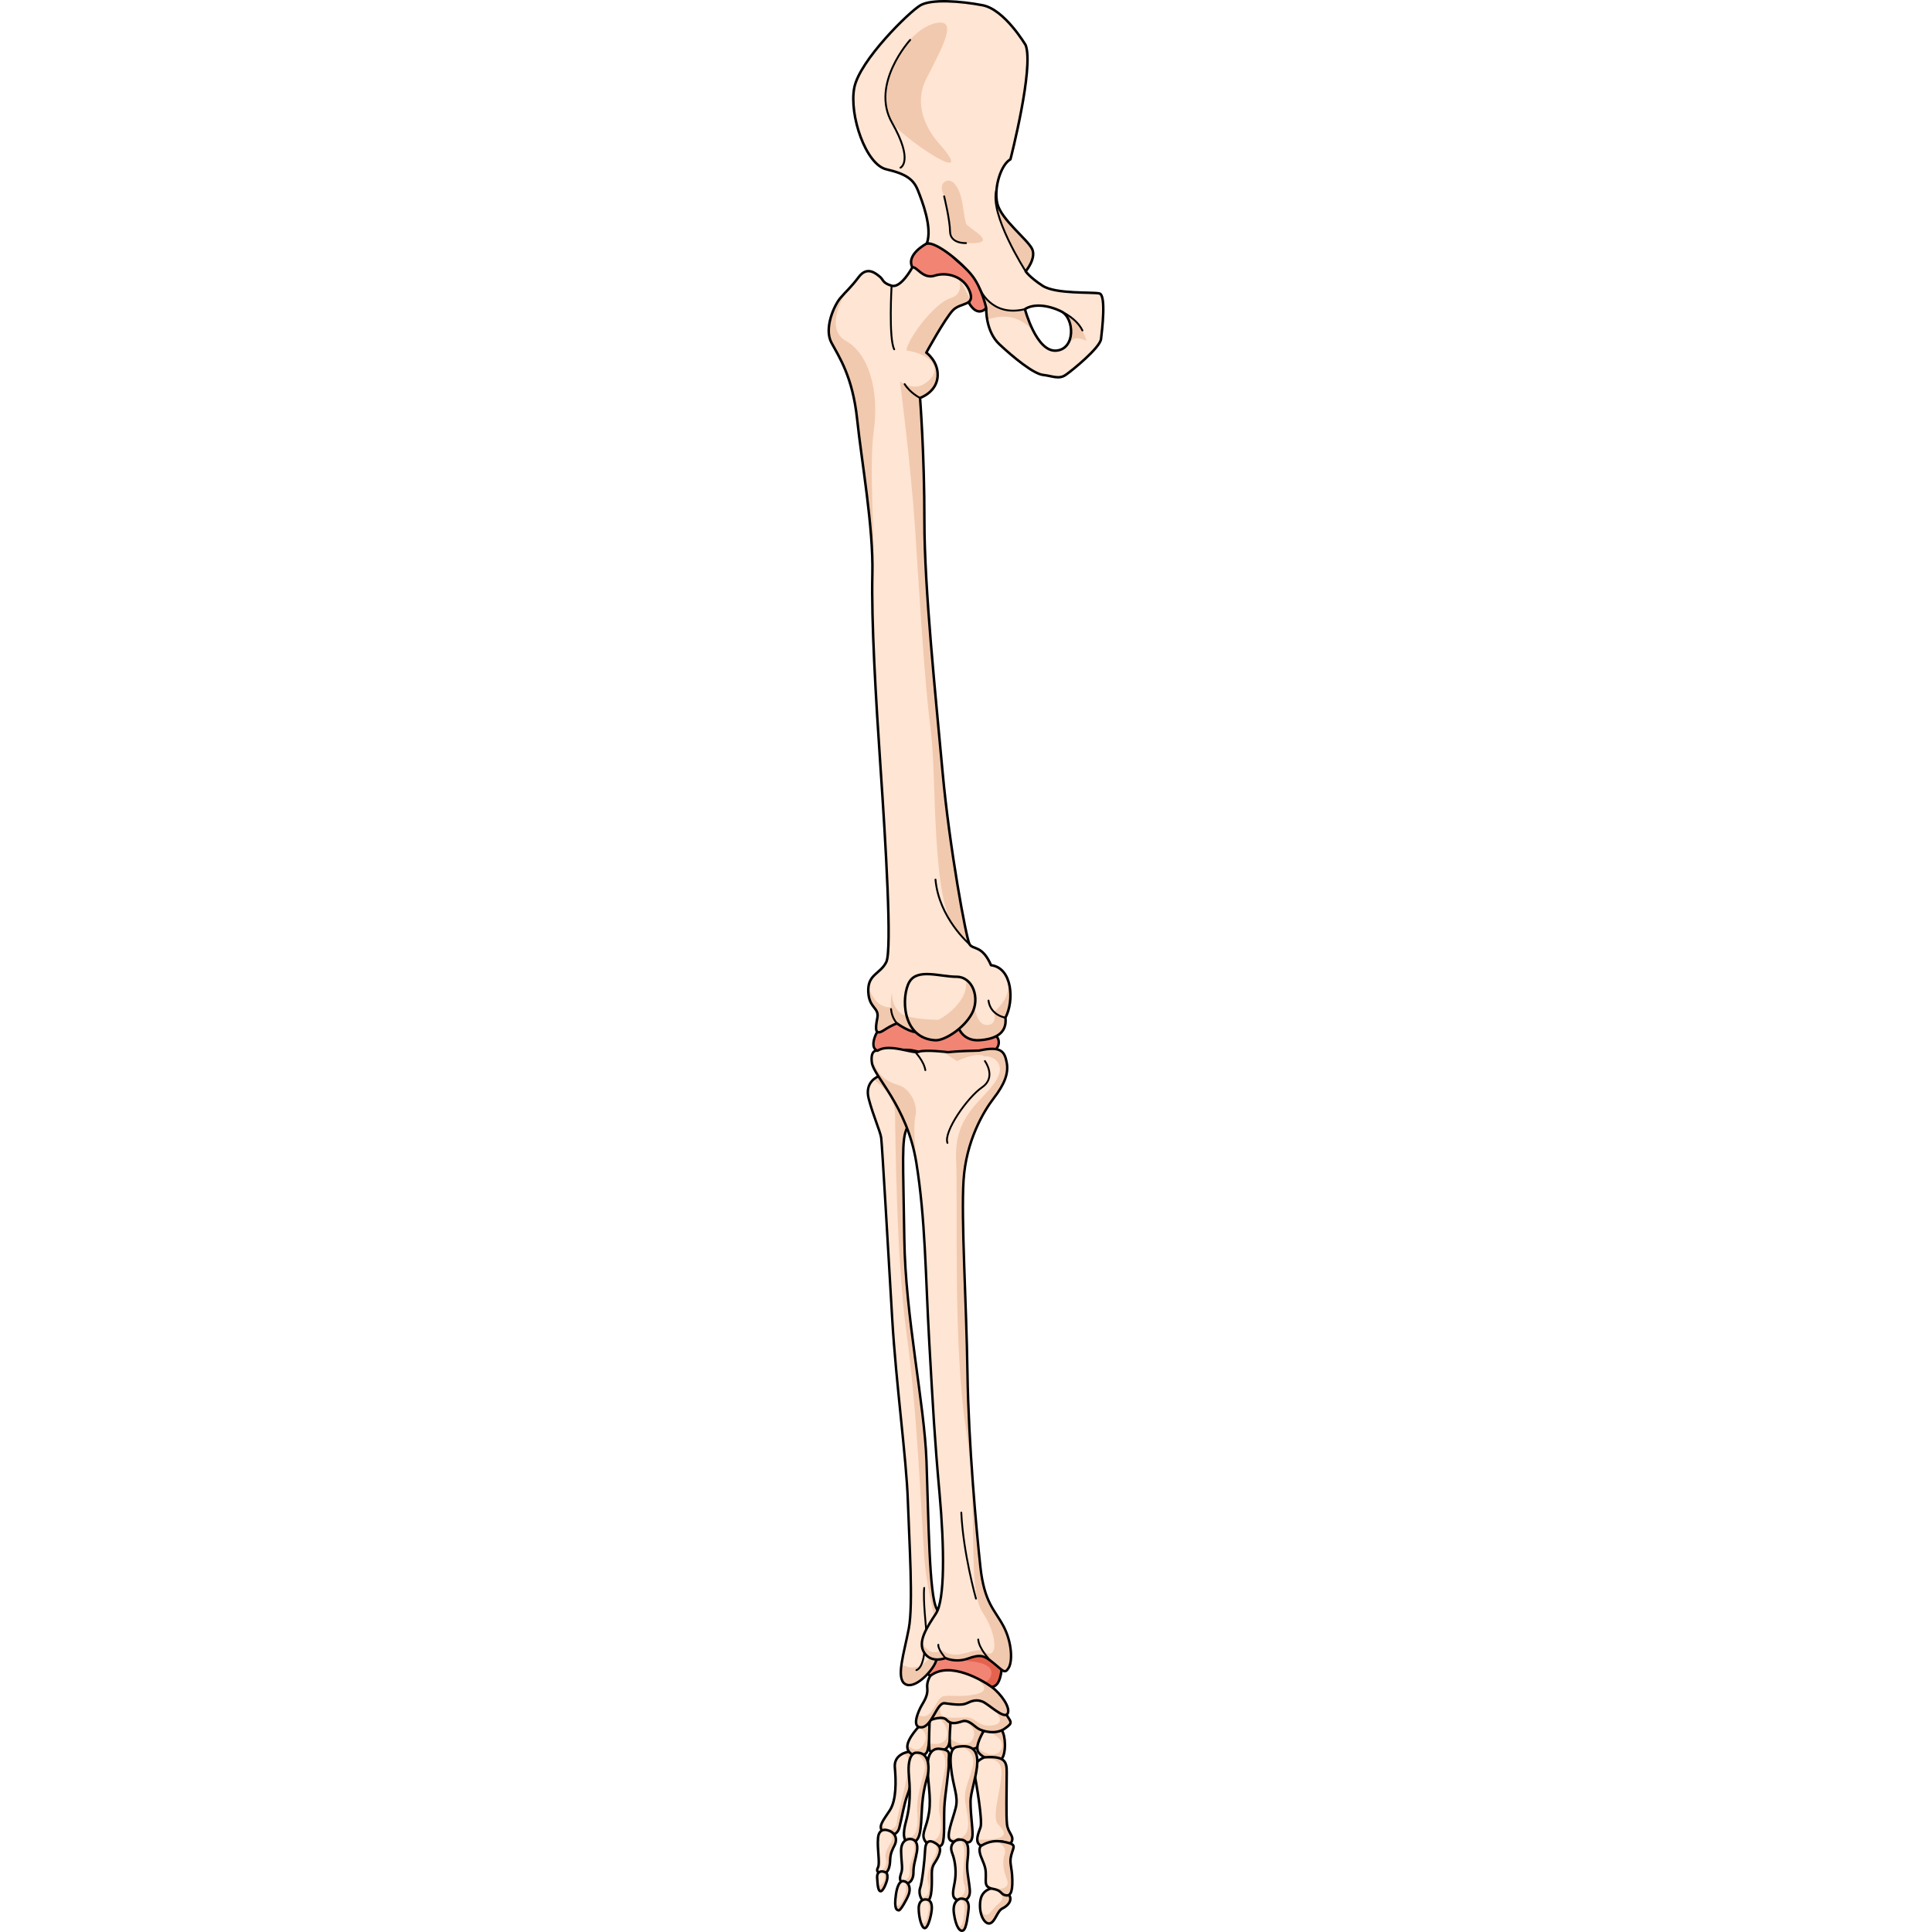 <?xml version="1.0" encoding="utf-8"?>
<!-- Created by: Science Figures, www.sciencefigures.org, Generator: Science Figures Editor -->
<!DOCTYPE svg PUBLIC "-//W3C//DTD SVG 1.1//EN" "http://www.w3.org/Graphics/SVG/1.1/DTD/svg11.dtd">
<svg version="1.1" id="Layer_1" xmlns="http://www.w3.org/2000/svg" xmlns:xlink="http://www.w3.org/1999/xlink" 
	 width="800px" height="800px" viewBox="0 0 114.848 800.83" enable-background="new 0 0 114.848 800.83"
	 xml:space="preserve">
<g>
	<g>
		<path fill="#FFE5D3" d="M33.361,726.189c0,0-5.92,0.893-5.434,6.405c0.487,5.516,0.729,13.544-2.108,17.842
			s-4.622,6.406-3.243,8.352c1.379,1.947,6.083,3.164,7.218-1.216c1.135-4.379,1.903-9.731,3.304-13.38
			c1.399-3.649,3.391-11.994,3.184-14.76C36.073,726.667,36.118,725.702,33.361,726.189z"/>
		<path fill="#F1C9AE" d="M33.361,726.189c0,0-1.23,0.191-2.524,0.917c0.218-0.053,4.354-0.937,2.261,8.896
			c-2.147,10.097-4.479,17.983-4.358,19.478c0.119,1.493-2.741,5.039-6.479,0.906c-0.274,0.899-0.209,1.663,0.315,2.401
			c1.379,1.947,6.083,3.164,7.218-1.216c1.135-4.379,1.903-9.731,3.304-13.38c1.399-3.649,3.391-11.994,3.184-14.76
			C36.073,726.667,36.118,725.702,33.361,726.189z"/>
		
			<path fill="none" stroke="#000000" stroke-width="1.037" stroke-linecap="round" stroke-linejoin="round" stroke-miterlimit="10" d="
			M33.361,726.189c0,0-5.92,0.893-5.434,6.405c0.487,5.516,0.729,13.544-2.108,17.842s-4.622,6.406-3.243,8.352
			c1.379,1.947,6.083,3.164,7.218-1.216c1.135-4.379,1.903-9.731,3.304-13.38c1.399-3.649,3.391-11.994,3.184-14.76
			C36.073,726.667,36.118,725.702,33.361,726.189z"/>
		<path fill="#FFE5D3" d="M70.093,782.469c0,0-5.915-0.257-6.726,5.386c-0.811,5.644,1.864,10.104,4.055,9.374
			c2.189-0.729,2.918-5.107,5.107-6.163c2.19-1.055,4.331-3.316,2.733-5.631C73.666,783.119,72.784,783,70.093,782.469z"/>
		<path fill="#F1C9AE" d="M71.086,782.67l-0.993,0.889c0,0,4.288,2.747,1.3,5.138c-2.987,2.39-3.582,4.246-5.077,4.961
			c-1.13,0.541-2.428-1.238-2.995-2.139c0.451,3.757,2.417,6.271,4.102,5.71c2.189-0.729,2.918-5.107,5.107-6.163
			c2.19-1.055,4.331-3.316,2.733-5.631C73.881,783.431,73.031,783.072,71.086,782.67z"/>
		
			<path fill="none" stroke="#000000" stroke-width="1.037" stroke-linecap="round" stroke-linejoin="round" stroke-miterlimit="10" d="
			M70.093,782.469c0,0-5.915-0.257-6.726,5.386c-0.811,5.644,1.864,10.104,4.055,9.374c2.189-0.729,2.918-5.107,5.107-6.163
			c2.19-1.055,4.331-3.316,2.733-5.631C73.666,783.119,72.784,783,70.093,782.469z"/>
		<path fill="#FFE5D3" d="M38.806,714.708c0,0-6.484,6.313-5.631,10.066c0.854,3.754,7.081,3.754,8.105,1.366
			c1.023-2.39,1.619-11.347,0.511-12.883C40.683,711.723,38.806,714.708,38.806,714.708z"/>
		<path fill="#F1C9AE" d="M38.806,714.708c0,0-0.401,0.391-0.99,1.034l-0.009,0.253c0,0,4.958,2.334,2.042,7.084
			c-2.663,4.339-6.081,0.765-6.657,0.108c-0.108,0.56-0.128,1.097-0.017,1.587c0.854,3.754,7.081,3.754,8.105,1.366
			c1.023-2.39,1.619-11.347,0.511-12.883C40.683,711.723,38.806,714.708,38.806,714.708z"/>
		
			<path fill="none" stroke="#000000" stroke-width="1.037" stroke-linecap="round" stroke-linejoin="round" stroke-miterlimit="10" d="
			M38.806,714.708c0,0-6.484,6.313-5.631,10.066c0.854,3.754,7.081,3.754,8.105,1.366c1.023-2.39,1.619-11.347,0.511-12.883
			C40.683,711.723,38.806,714.708,38.806,714.708z"/>
		<path fill="#FFE5D3" d="M42.387,712.32c0,0-0.6,12.541,0,13.393c0.599,0.853,6.997,0.875,7.936-2.634s1.364-7.603,0-10.759
			C48.957,709.164,42.387,712.32,42.387,712.32z"/>
		<path fill="#F1C9AE" d="M49.35,720.305c-1.527,3.811-7.188,2.279-7.226,2.27c0.015,1.64,0.087,2.89,0.263,3.139
			c0.599,0.853,6.997,0.875,7.936-2.634s1.364-7.603,0-10.759c-0.137-0.318-0.338-0.557-0.569-0.756l-3.097,0.814
			C46.656,712.379,50.881,716.48,49.35,720.305z"/>
		
			<path fill="none" stroke="#000000" stroke-width="1.037" stroke-linecap="round" stroke-linejoin="round" stroke-miterlimit="10" d="
			M42.387,712.32c0,0-0.6,12.541,0,13.393c0.599,0.853,6.997,0.875,7.936-2.634s1.364-7.603,0-10.759
			C48.957,709.164,42.387,712.32,42.387,712.32z"/>
		<path fill="#FFE5D3" d="M51.192,712.148c0,0-1.177,11.518,0,12.455c1.178,0.939,7.662,1.024,10.306,0
			c2.645-1.022,3.413-8.701,3.156-10.919C64.398,711.467,52.128,710.644,51.192,712.148z"/>
		<path fill="#F1C9AE" d="M63.856,712.814l-0.467-0.228c-1.726-0.725-4.902-1.149-7.589-1.198l0.562,2c0,0,6.313,2.446,3.894,7.37
			c-2.418,4.924-9.415,0-9.415,0l-0.171,0.337c0.008,1.781,0.141,3.204,0.522,3.508c1.178,0.939,7.662,1.024,10.306,0
			c2.645-1.022,3.413-8.701,3.156-10.919c0-0.008-0.006-0.018-0.008-0.026l-0.779-0.838
			C63.863,712.818,63.859,712.816,63.856,712.814z"/>
		
			<path fill="none" stroke="#000000" stroke-width="1.037" stroke-linecap="round" stroke-linejoin="round" stroke-miterlimit="10" d="
			M51.192,712.148c0,0-1.177,11.518,0,12.455c1.178,0.939,7.662,1.024,10.306,0c2.645-1.022,3.413-8.701,3.156-10.919
			C64.398,711.467,52.128,710.644,51.192,712.148z"/>
		<path fill="#FFE5D3" d="M64.813,717.48c0,0-4.082,6.355-2.206,8.915c1.877,2.56,8.616,5.376,10.152,1.792
			c1.535-3.584,0.767-10.834-1.28-11.688S64.813,717.48,64.813,717.48z"/>
		<path fill="#F1C9AE" d="M72.759,728.188c1.535-3.584,0.767-10.834-1.28-11.688c-0.954-0.398-2.465-0.21-3.809,0.103l-1.364,1.208
			c0,0,7.669,2.358,5.82,7.059c-1.849,4.701-9.354,1.46-9.618-1.066c-0.123,0.063-0.234,0.124-0.353,0.186
			c-0.106,0.93-0.007,1.781,0.451,2.407C64.483,728.955,71.223,731.771,72.759,728.188z"/>
		
			<path fill="none" stroke="#000000" stroke-width="1.037" stroke-linecap="round" stroke-linejoin="round" stroke-miterlimit="10" d="
			M64.813,717.48c0,0-4.082,6.355-2.206,8.915c1.877,2.56,8.616,5.376,10.152,1.792c1.535-3.584,0.767-10.834-1.28-11.688
			S64.813,717.48,64.813,717.48z"/>
		<path fill="#F28474" d="M42.87,687.857c0,0-4.575,3.818-0.737,6.463c3.839,2.645,11.867-0.257,15.617,0
			c3.749,0.256,6.907,5.119,9.721,5.033c2.814-0.086,3.991-2.395,4.604-6.422C73.356,684.509,50.09,682.932,42.87,687.857z"/>
		<path fill="#E5634E" d="M57.252,685.114l0.498,3.382c0,0,11.631,0.291,10.092,5.814c-0.62,2.221-2.246,3.092-3.968,3.351
			c1.266,0.951,2.46,1.728,3.597,1.692c2.814-0.086,3.991-2.395,4.604-6.422C72.824,688.006,65.175,685.424,57.252,685.114z"/>
		
			<path fill="none" stroke="#000000" stroke-width="1.037" stroke-linecap="round" stroke-linejoin="round" stroke-miterlimit="10" d="
			M42.87,687.857c0,0-4.575,3.818-0.737,6.463c3.839,2.645,11.867-0.257,15.617,0c3.749,0.256,6.907,5.119,9.721,5.033
			c2.814-0.086,3.991-2.395,4.604-6.422C73.356,684.509,50.09,682.932,42.87,687.857z"/>
		<path fill="#FFE5D3" d="M42.896,712.913c0,0,4.781-1.879,6.488,0c1.707,1.881,3.83,1.454,6.437,0.602
			c2.606-0.854,4.739,1.791,6.616,2.985s7.423,2.646,11.091,0c3.667-2.646,2.815-2.303-0.854-7.934s-22.011-6.313-22.352-6.313
			s-7.763,3.157-7.849,3.412c-0.085,0.257,0,7.855,0,7.855"/>
		<path fill="#F1C9AE" d="M72.675,708.566c-0.086-0.133-0.188-0.26-0.291-0.387l-4.285-0.316c0,0,7.208,6.223,0.561,7.283
			c-6.646,1.062-6.61-3.389-11.313-3.25s-7.247,0.357-9.397-0.512c-2.15-0.871-1.251-6.056,0.615-7.923
			c-0.816,0.111-1.58,0.262-2.318,0.425c-1.889,0.814-3.729,1.652-3.771,1.778c-0.085,0.257,0,7.855,0,7.855l0.422-0.607
			c0,0,4.781-1.879,6.488,0c1.707,1.881,3.83,1.454,6.437,0.602c2.606-0.854,4.739,1.791,6.616,2.985s7.423,2.646,11.091,0
			C77.195,713.854,76.344,714.197,72.675,708.566z"/>
		
			<path fill="none" stroke="#000000" stroke-width="1.037" stroke-linecap="round" stroke-linejoin="round" stroke-miterlimit="10" d="
			M42.896,712.913c0,0,4.781-1.879,6.488,0c1.707,1.881,3.83,1.454,6.437,0.602c2.606-0.854,4.739,1.791,6.616,2.985
			s7.423,2.646,11.091,0c3.667-2.646,2.815-2.303-0.854-7.934s-22.011-6.313-22.352-6.313s-7.763,3.157-7.849,3.412
			c-0.085,0.257,0,7.855,0,7.855"/>
		<path fill="#FFE5D3" d="M42.66,694.631c0,0-1.636,2.334-1.294,5.148c0.341,2.816-1.196,5.204-2.39,7.252
			c-1.193,2.047-4.436,9.214,0,8.957c4.437-0.256,6.314-10.407,9.641-9.981c3.326,0.428,7.004,1.024,9.133,0
			c2.129-1.023,4.004-1.644,6.479-0.693s8.957,7.434,10.408,5.045c1.45-2.39-2.744-8.321-6.533-11.071S50.609,688.374,42.66,694.631
			z"/>
		<path fill="#F1C9AE" d="M48.617,706.007c3.326,0.428,7.004,1.024,9.133,0c2.129-1.023,4.004-1.644,6.479-0.693
			s8.957,7.434,10.408,5.045c1.45-2.39-2.744-8.321-6.533-11.071c-0.882-0.64-2.305-1.573-4.063-2.549l-1.011,0.279
			c0,0,5.184,3.751-1.428,5.235c-6.611,1.485-10.192,0.163-13.605,0.896c-3.414,0.73-4.154,10.586-10.254,7.769
			c-0.175,0.002-0.326,0.021-0.493,0.028c-0.821,2.543-1.005,5.201,1.728,5.043C43.413,715.732,45.291,705.581,48.617,706.007z"/>
		
			<path fill="none" stroke="#000000" stroke-width="1.037" stroke-linecap="round" stroke-linejoin="round" stroke-miterlimit="10" d="
			M42.66,694.631c0,0-1.636,2.334-1.294,5.148c0.341,2.816-1.196,5.204-2.39,7.252c-1.193,2.047-4.436,9.214,0,8.957
			c4.437-0.256,6.314-10.407,9.641-9.981c3.326,0.428,7.004,1.024,9.133,0c2.129-1.023,4.004-1.644,6.479-0.693
			s8.957,7.434,10.408,5.045c1.45-2.39-2.744-8.321-6.533-11.071S50.609,688.374,42.66,694.631z"/>
		<path fill="#FFE5D3" d="M65.057,728.429c0,0-5.112,1.808-4.273,6.005c0.84,4.199,3.616,20.346,2.647,22.994
			s-2.147,5.619-0.557,7.104s3.011-0.646,7.016-1.227s5.555,2.261,6.523-0.065c0.969-2.325-1.616-3.424-2.003-7.169
			c-0.387-3.746-0.128-13.499-0.128-19.119C74.282,731.334,75.207,727.655,65.057,728.429z"/>
		<path fill="#F1C9AE" d="M76.413,763.24c0.969-2.325-1.616-3.424-2.003-7.169c-0.387-3.746-0.128-13.499-0.128-19.119
			c0-5.618,0.925-9.297-9.226-8.523c0,0-0.835,0.3-1.774,0.929c0.002-0.001,9.114-2.462,8.844,5.592s-4.343,18.237-1.289,21.385
			c3.055,3.146,5.28,6.54-8.721,6.219c0.032,0.306,0.066,0.578,0.101,0.862c0.117,0.426,0.324,0.806,0.657,1.117
			c1.591,1.485,3.011-0.646,7.016-1.227S75.444,765.566,76.413,763.24z"/>
		
			<path fill="none" stroke="#000000" stroke-width="1.037" stroke-linecap="round" stroke-linejoin="round" stroke-miterlimit="10" d="
			M65.057,728.429c0,0-5.112,1.808-4.273,6.005c0.84,4.199,3.616,20.346,2.647,22.994s-2.147,5.619-0.557,7.104
			s3.011-0.646,7.016-1.227s5.555,2.261,6.523-0.065c0.969-2.325-1.616-3.424-2.003-7.169c-0.387-3.746-0.128-13.499-0.128-19.119
			C74.282,731.334,75.207,727.655,65.057,728.429z"/>
		<path fill="#FFE5D3" d="M55.164,723.905c-2.093,0.267-4.85,0.036-3.972,8.591c0.878,8.553,3.196,11.884,1.97,16.857
			s-4.462,12.366-1.97,13.658c2.493,1.292,1.904-1.517,4.295-0.225c2.39,1.292,4.005,1.422,4.521-1.162
			c0.517-2.584-0.71-8.303-0.71-14.938C59.298,740.053,67.842,722.298,55.164,723.905z"/>
		<path fill="#F1C9AE" d="M55.657,723.865c0.864,0.372,5.655,2.685,4.697,7.671c-1.053,5.474-4.071,9.895-3.229,15.58
			c0.841,5.681,4.354,16.736-6.718,14.796c0.135,0.5,0.377,0.889,0.784,1.1c2.493,1.292,1.904-1.517,4.295-0.225
			c2.39,1.292,4.005,1.422,4.521-1.162c0.517-2.584-0.71-8.303-0.71-14.938C59.298,740.144,67.595,722.794,55.657,723.865z"/>
		
			<path fill="none" stroke="#000000" stroke-width="1.037" stroke-linecap="round" stroke-linejoin="round" stroke-miterlimit="10" d="
			M55.164,723.905c-2.099,0.214-4.85,0.036-3.972,8.591c0.878,8.553,3.196,11.884,1.97,16.857s-4.462,12.366-1.97,13.658
			c2.493,1.292,1.904-1.517,4.295-0.225c2.39,1.292,4.005,1.422,4.521-1.162c0.517-2.584-0.71-8.303-0.71-14.938
			C59.298,740.053,67.842,722.618,55.164,723.905z"/>
		<path fill="#FFE5D3" d="M46.255,724.892c0,0-4.542-0.73-4.704,6.486c-0.162,7.219,1.543,13.22,0.569,19.788
			s-3.244,8.596-1.946,11.435c1.297,2.838,6.406,3.973,7.461,1.703c1.054-2.271,0.567-9.813,0.811-15.165s2.035-15.326,1.828-18.651
			C50.067,727.163,51.192,724.604,46.255,724.892z"/>
		<path fill="#F1C9AE" d="M47.635,764.304c1.054-2.271,0.567-9.813,0.811-15.165s2.035-15.326,1.828-18.651
			c-0.206-3.324,0.919-5.884-4.019-5.596c0,0-0.277-0.044-0.696-0.003c0.012,0.003,4.502,0.805,2.948,9.26
			c-1.555,8.466-2.924,13.822-1.851,18.659c1.073,4.838,0.301,12.328-6.482,9.793C41.471,765.438,46.58,766.573,47.635,764.304z"/>
		
			<path fill="none" stroke="#000000" stroke-width="1.037" stroke-linecap="round" stroke-linejoin="round" stroke-miterlimit="10" d="
			M46.255,724.892c0,0-4.542-0.73-4.704,6.486c-0.162,7.219,1.543,13.22,0.569,19.788s-3.244,8.596-1.946,11.435
			c1.297,2.838,6.406,3.973,7.461,1.703c1.054-2.271,0.567-9.813,0.811-15.165s2.035-15.326,1.828-18.651
			C50.067,727.163,51.874,725.341,46.255,724.892z"/>
		<path fill="#FFE5D3" d="M36.712,726.513c0,0-3.837-0.161-2.944,9.651c0.892,9.813-0.163,14.92-1.298,19.138
			s-1.38,8.498,1.783,8.384c3.164-0.113,4.381-1.328,4.786-11.789c0.404-10.462,2.117-13.725,2.6-16.391
			C42.12,732.839,42.334,726.108,36.712,726.513z"/>
		<path fill="#F1C9AE" d="M36.939,726.515l-0.643,0.071h-0.001c0,0,5.275,2.428,3.878,7.625c-1.398,5.197-3.465,11.589-2.939,17.146
			c0.526,5.555-0.308,12.374-5.505,9.505c0.145,1.724,0.86,2.884,2.523,2.824c3.164-0.113,4.381-1.328,4.786-11.789
			c0.404-10.462,2.117-13.725,2.6-16.391C42.113,732.878,42.315,726.314,36.939,726.515z"/>
		
			<path fill="none" stroke="#000000" stroke-width="1.037" stroke-linecap="round" stroke-linejoin="round" stroke-miterlimit="10" d="
			M36.712,726.513c0,0-3.837-0.161-2.944,9.651c0.892,9.813-0.163,14.92-1.298,19.138s-1.38,8.498,1.783,8.384
			c3.164-0.113,4.381-1.328,4.786-11.789c0.404-10.462,2.117-13.725,2.6-16.391C42.12,732.839,42.334,726.108,36.712,726.513z"/>
		<path fill="#FFE5D3" d="M25.09,758.708c0,0-3.729-1.458-4.136,3.164s0.892,10.459,0,12.163s-0.08,2.352,2.027,2.514
			c2.108,0.162,2.919-2.596,3-5.514c0.081-2.919,0.974-4.379,1.946-6.406C28.901,762.601,28.495,759.682,25.09,758.708z"/>
		<path fill="#F1C9AE" d="M25.09,758.708c0,0-0.093-0.033-0.239-0.074c0.003,0.001,3.202,2.128,1.457,5.052
			c-1.747,2.926-2.593,4.727-2.17,6.419s0.548,5.767-3.528,5.11c0.017,0.84,0.85,1.218,2.372,1.334c2.108,0.162,2.919-2.596,3-5.514
			c0.081-2.919,0.974-4.379,1.946-6.406C28.901,762.601,28.495,759.682,25.09,758.708z"/>
		
			<path fill="none" stroke="#000000" stroke-width="1.037" stroke-linecap="round" stroke-linejoin="round" stroke-miterlimit="10" d="
			M25.09,758.708c0,0-3.729-1.458-4.136,3.164s0.892,10.459,0,12.163s-0.08,2.352,2.027,2.514c2.108,0.162,2.919-2.596,3-5.514
			c0.081-2.919,0.974-4.379,1.946-6.406C28.901,762.601,28.495,759.682,25.09,758.708z"/>
		<path fill="#FFE5D3" d="M34.253,762.277c0,0-3.893-0.213-3.73,5.245c0.163,5.459,0.801,6.769-0.005,9.033s-0.568,3.561,1.179,4.13
			c1.746,0.566,3.936-0.975,3.936-4.461s0.894-5.239,1.46-8.702C37.658,764.061,36.496,762.334,34.253,762.277z"/>
		<path fill="#F1C9AE" d="M34.676,762.33c0.319,0.315,1.976,2.146,1.161,5.551c-0.9,3.758-1.816,4.553-1.782,6.828
			c0.034,2.273-0.016,5.307-3.945,4.249c0.104,0.837,0.595,1.404,1.587,1.728c1.746,0.566,3.936-0.975,3.936-4.461
			s0.894-5.239,1.46-8.702C37.621,764.291,36.631,762.593,34.676,762.33z"/>
		
			<path fill="none" stroke="#000000" stroke-width="1.037" stroke-linecap="round" stroke-linejoin="round" stroke-miterlimit="10" d="
			M34.253,762.277c0,0-3.893-0.213-3.73,5.245c0.163,5.459,0.801,6.769-0.005,9.033s-0.568,3.561,1.179,4.13
			c1.746,0.566,3.936-0.975,3.936-4.461s0.894-5.239,1.46-8.702C37.658,764.061,36.496,762.334,34.253,762.277z"/>
		<path fill="#FFE5D3" d="M44.146,763.686c0,0-3.406-2.139-3.649,2.89c-0.243,5.027-1.298,13.866-2.108,16.056
			s0.568,6.325,2.879,5.516c2.312-0.813,1.987-7.773,1.987-11.591s1.378-4.061,2.676-6.979
			C47.229,766.656,46.904,765.015,44.146,763.686z"/>
		<path fill="#F1C9AE" d="M44.748,768.921c-1.434,3.167-3.943,7.34-3.166,10.809c0.776,3.471,0.735,7.34-3.007,6.57
			c0.515,1.318,1.472,2.274,2.692,1.847c2.312-0.813,1.987-7.773,1.987-11.591s1.378-4.061,2.676-6.979
			c1.298-2.92,0.974-4.562-1.784-5.891C44.146,763.686,46.182,765.754,44.748,768.921z"/>
		
			<path fill="none" stroke="#000000" stroke-width="1.037" stroke-linecap="round" stroke-linejoin="round" stroke-miterlimit="10" d="
			M44.146,763.686c0,0-3.406-2.139-3.649,2.89c-0.243,5.027-1.298,13.866-2.108,16.056s0.568,6.325,2.879,5.516
			c2.312-0.813,1.987-7.773,1.987-11.591s1.378-4.061,2.676-6.979C47.229,766.656,46.904,765.015,44.146,763.686z"/>
		<path fill="#FFE5D3" d="M53.522,762.785c0,0-3.374,1.356-1.833,5.331c1.541,3.974,1.703,8.515,1.055,12.083
			c-0.649,3.567-1.444,6.243,0.778,7.216c2.222,0.974,5.951,0.65,5.465-4.297c-0.485-4.947-1.378-7.591-0.973-11.58
			C58.42,767.548,59.41,761.267,53.522,762.785z"/>
		<path fill="#F1C9AE" d="M58.987,783.118c-0.485-4.947-1.378-7.591-0.973-11.58c0.368-3.614,1.196-9.09-3.025-8.964
			c0.233,0.17,1.823,1.49,1.768,5.809c-0.06,4.66-1.131,10.098,0.002,12.904s-0.902,6.078-4.361,5.133
			c0.229,0.424,0.587,0.761,1.125,0.995C55.744,788.389,59.474,788.065,58.987,783.118z"/>
		
			<path fill="none" stroke="#000000" stroke-width="1.037" stroke-linecap="round" stroke-linejoin="round" stroke-miterlimit="10" d="
			M53.522,762.785c0,0-3.374,1.356-1.833,5.331c1.541,3.974,1.703,8.515,1.055,12.083c-0.649,3.567-1.444,6.243,0.778,7.216
			c2.222,0.974,5.951,0.65,5.465-4.297c-0.485-4.947-1.378-7.591-0.973-11.58C58.42,767.548,59.41,761.267,53.522,762.785z"/>
		<path fill="#FFE5D3" d="M63.832,765.026c0,0-1.807,0.818,0,5.035c1.806,4.218,1.806,5.027,1.806,7.704s-0.605,4.541,3.021,5.19
			c3.628,0.648,2.948,2.027,4.91,2.595s3.184-0.567,3.06-6.325c-0.125-5.759-1.343-6.73-0.449-10.218
			c0.893-3.487,2.353-4.317-1.946-5.322C69.936,762.682,66.973,763.152,63.832,765.026z"/>
		<path fill="#F1C9AE" d="M74.233,763.686c-1.534-0.357-2.894-0.52-4.155-0.506l0.015,0.101c0,0,4.586,1.759,3.331,5.402
			c-1.256,3.645-0.119,7.468,1.016,10.515s-1.674,4.628-7.11,3.27c-0.029,0.03-0.052,0.059-0.08,0.09
			c0.381,0.161,0.838,0.297,1.41,0.399c3.628,0.648,2.948,2.027,4.91,2.595s3.184-0.567,3.06-6.325
			c-0.125-5.759-1.343-6.73-0.449-10.218C77.072,765.521,78.532,764.69,74.233,763.686z"/>
		
			<path fill="none" stroke="#000000" stroke-width="1.037" stroke-linecap="round" stroke-linejoin="round" stroke-miterlimit="10" d="
			M63.832,765.026c0,0-1.807,0.818,0,5.035c1.806,4.218,1.806,5.027,1.806,7.704s-0.605,4.541,3.021,5.19
			c3.628,0.648,2.948,2.027,4.91,2.595s3.184-0.567,3.06-6.325c-0.125-5.759-1.343-6.73-0.449-10.218
			c0.893-3.487,2.353-4.317-1.946-5.322C69.936,762.682,66.973,763.152,63.832,765.026z"/>
		<path fill="#FFE5D3" d="M55.159,787.011c0,0-3.552,0.568-2.74,6.163c0.811,5.596,2.514,7.784,3.892,6.975
			c1.379-0.812,1.946-6.813,2.19-8.84C58.745,789.282,58.224,786.849,55.159,787.011z"/>
		<path fill="#F1C9AE" d="M55.159,787.011c0,0-0.096,0.018-0.241,0.064l0,0c0,0,2.405,0.336,1.823,5.471
			c-0.582,5.131-0.89,6.07-2.744,6.237c0.739,1.361,1.573,1.801,2.313,1.365c1.379-0.812,1.946-6.813,2.19-8.84
			C58.745,789.282,58.224,786.849,55.159,787.011z"/>
		
			<path fill="none" stroke="#000000" stroke-width="1.037" stroke-linecap="round" stroke-linejoin="round" stroke-miterlimit="10" d="
			M55.159,787.011c0,0-3.552,0.568-2.74,6.163c0.811,5.596,2.514,7.784,3.892,6.975c1.379-0.812,1.946-6.813,2.19-8.84
			C58.745,789.282,58.224,786.849,55.159,787.011z"/>
		<path fill="#FFE5D3" d="M40.579,787.335c0,0-2.758-0.161-2.758,3.73c0,3.893,1.379,8.759,2.758,8.109
			c1.379-0.648,2.596-5.919,2.677-8.109C43.337,788.876,42.607,787.254,40.579,787.335z"/>
		<path fill="#F1C9AE" d="M40.579,787.335c0,0-0.162-0.009-0.405,0.032c0.001,0.002,2.524,0.767,1.624,5.053
			c-0.539,2.569-0.764,5.25-2.992,4.754c0.501,1.416,1.136,2.301,1.773,2.001c1.379-0.648,2.596-5.919,2.677-8.109
			C43.337,788.876,42.607,787.254,40.579,787.335z"/>
		
			<path fill="none" stroke="#000000" stroke-width="1.037" stroke-linecap="round" stroke-linejoin="round" stroke-miterlimit="10" d="
			M40.579,787.335c0,0-2.758-0.161-2.758,3.73c0,3.893,1.379,8.759,2.758,8.109c1.379-0.648,2.596-5.919,2.677-8.109
			C43.337,788.876,42.607,787.254,40.579,787.335z"/>
		<path fill="#FFE5D3" d="M31.696,779.793c0,0-2.363-1.054-3.309,5.434s0.524,6.546,1.202,6.628
			c0.677,0.082,3.221-4.356,4.064-6.547C34.497,783.119,34.085,780.28,31.696,779.793z"/>
		<path fill="#F1C9AE" d="M32.237,779.986c0.127,0.337,0.701,2.857-0.014,5.021c-0.733,2.219-1.598,4.968-4.05,5.145
			c0.26,1.609,0.992,1.65,1.416,1.702c0.677,0.082,3.221-4.356,4.064-6.547C34.426,783.303,34.126,780.774,32.237,779.986z"/>
		
			<path fill="none" stroke="#000000" stroke-width="1.037" stroke-linecap="round" stroke-linejoin="round" stroke-miterlimit="10" d="
			M31.696,779.793c0,0-2.363-1.054-3.309,5.434s0.524,6.546,1.202,6.628c0.677,0.082,3.221-4.356,4.064-6.547
			C34.497,783.119,34.085,780.28,31.696,779.793z"/>
		<path fill="#FFE5D3" d="M22.82,775.742c0,0-2.419-0.408-2.224,2.674c0.195,3.081,0.38,5.594,1.505,5.513
			c1.124-0.081,2.746-4.377,2.746-5.594S25.014,776.022,22.82,775.742z"/>
		<path fill="#F1C9AE" d="M22.82,775.742c0,0-0.079-0.014-0.205-0.018c0.014,0.006,1.616,0.743,0.928,3.41
			c-0.435,1.679-1.708,2.526-2.599,2.923c0.208,1.179,0.541,1.916,1.157,1.871c1.124-0.081,2.746-4.377,2.746-5.594
			S25.014,776.022,22.82,775.742z"/>
		
			<path fill="none" stroke="#000000" stroke-width="1.037" stroke-linecap="round" stroke-linejoin="round" stroke-miterlimit="10" d="
			M22.82,775.742c0,0-2.419-0.408-2.224,2.674c0.195,3.081,0.38,5.594,1.505,5.513c1.124-0.081,2.746-4.377,2.746-5.594
			S25.014,776.022,22.82,775.742z"/>
	</g>
	<g>
		<path fill="#FFE5D3" d="M21.137,446.158c0,0-5.931,2.098-4.04,9.286c1.892,7.19,4.784,13.456,5.173,16.222
			c0.386,2.765,3.01,48.668,4.581,75.214c1.572,26.547,5.873,57.7,6.46,75.028c0.587,17.33,2.313,42.955,0.405,53.095
			s-5.445,20.575-1.568,23.006c3.875,2.435,10.758-4.78,12.519-8.632c1.76-3.85,3.776-16.962,0.628-22.491
			c-3.146-5.529-3.366-37.054-4.242-61.203c-0.875-24.15-8.74-59.727-9.198-92.172c-0.456-32.446-1.233-41.167,1.107-45.932
			c2.341-4.766,0.164-13.983,0.164-13.983L21.137,446.158z"/>
		<path fill="#F1C9AE" d="M45.294,666.886c-3.146-5.529-3.366-37.054-4.242-61.203c-0.875-24.15-8.74-59.727-9.198-92.172
			c-0.456-32.446-1.233-41.167,1.107-45.932c2.341-4.766,0.164-13.983,0.164-13.983l-11.988-7.438c0,0-0.985,0.358-2.023,1.256
			l0.599,0.518c0,0,8.233,5.228,8.318,13.901c0.084,8.675,0.611,61.435,4.814,91.396s5.992,72.678,7.233,91.592
			c1.239,18.917,8.193,34.27,4.373,39.729c-3.44,4.921-7.838,8.858-13.743,5.254c-0.569,3.977-0.435,7.032,1.439,8.206
			c3.875,2.435,10.758-4.78,12.519-8.632C46.426,685.527,48.442,672.415,45.294,666.886z"/>
		
			<path fill="none" stroke="#000000" stroke-width="1.009" stroke-linecap="round" stroke-linejoin="round" stroke-miterlimit="10" d="
			M21.137,446.158c0,0-5.931,2.098-4.04,9.286c1.892,7.19,4.784,13.456,5.173,16.222c0.386,2.765,3.01,48.668,4.581,75.214
			c1.572,26.547,5.873,57.7,6.46,75.028c0.587,17.33,2.313,42.955,0.405,53.095s-5.445,20.575-1.568,23.006
			c3.875,2.435,10.758-4.78,12.519-8.632c1.76-3.85,3.776-16.962,0.628-22.491c-3.146-5.529-3.366-37.054-4.242-61.203
			c-0.875-24.15-8.74-59.727-9.198-92.172c-0.456-32.446-1.233-41.167,1.107-45.932c2.341-4.766,0.164-13.983,0.164-13.983
			L21.137,446.158z"/>
		<path fill="#F28474" d="M19.811,429.357c0,0-2.258,5.096,0.97,6.18s10.062-1.225,15.174-0.007
			c5.114,1.219,16.483,3.383,21.012,1.212c4.527-2.172,7.509-0.139,11.085-0.954c3.577-0.816,3.667-5.308,1.594-6.452
			C67.569,428.193,25.008,415.582,19.811,429.357z"/>
		
			<path fill="none" stroke="#000000" stroke-width="1.009" stroke-linecap="round" stroke-linejoin="round" stroke-miterlimit="10" d="
			M19.811,429.357c0,0-2.258,5.096,0.97,6.18s10.062-1.225,15.174-0.007c5.114,1.219,16.483,3.383,21.012,1.212
			c4.527-2.172,7.509-0.139,11.085-0.954c3.577-0.816,3.667-5.308,1.594-6.452C67.569,428.193,25.008,415.582,19.811,429.357z"/>
		<path fill="#FFE5D3" d="M20.78,435.537c0,0-3.071-0.813-2.385,4.884c0.688,5.695,14.589,17.872,18.406,41.319
			c3.816,23.447,3.802,46.57,5.392,74.578c1.591,28.007,2.204,39.894,4.253,62.607c2.05,22.716,2.223,44.211-1.433,49.829
			c-3.656,5.62-7.878,11.726-4.893,16.308c2.985,4.585,8.783,2.225,8.783,2.225s4.229,2.037,9.371,0.187
			c5.143-1.847,6.59-1.339,10.602,1.906c4.011,3.245,4.617,4.645,6.259,1.907c1.642-2.738,1.36-10.633-2.264-17.379
			s-7.887-9.546-9.507-24.633c-1.619-15.09-4.883-50.464-5.33-80.101c-0.447-29.638-2.638-63.343-1.632-79.79
			s8.272-28.662,12.539-34.201s6.22-10.099,5.374-14.657c-0.848-4.561-2.222-7.124-11.454-5.047
			c-9.189,0.17-12.813,0.661-12.813,0.661s-9.668-1.178-12.191-0.18S25.581,432.314,20.78,435.537z"/>
		<path fill="#F1C9AE" d="M29.761,449.904c-6.869-2.118-8.514-4.574-11.454-10.865c0.005,0.416,0.027,0.864,0.089,1.382
			c0.688,5.695,14.589,17.872,18.406,41.319c0.156,0.961,0.297,1.922,0.44,2.883l0.011,0.005c0,0-2.126-16.187-0.796-21.966
			C37.669,457.395,33.838,451.161,29.761,449.904z"/>
		<path fill="#F1C9AE" d="M48.904,687.287c0,0,4.229,2.037,9.371,0.187c5.143-1.847,6.59-1.339,10.602,1.906
			c4.011,3.245,4.617,4.645,6.259,1.907c1.642-2.738,1.36-10.633-2.264-17.379s-7.887-9.546-9.507-24.633
			c-1.619-15.09-4.883-50.464-5.33-80.101c-0.447-29.638-2.638-63.343-1.632-79.79s8.272-28.662,12.539-34.201
			s6.22-10.099,5.374-14.657c-0.848-4.561-2.222-7.124-11.454-5.047c-9.189,0.17-12.813,0.661-12.813,0.661
			s-0.868-0.105-2.138-0.227l0.005,0.16l5.767,3.748c0,0,8.448-4.092,11.487-1.881c2.696-0.633,9.817,2.615,4.198,10.749
			c-5.617,8.132-16.845,13.828-16.042,31.916c0.803,18.09-1.346,77.034,4.094,111.788c5.441,34.753,0.233,66.057,6.898,76.012
			c6.664,9.957,6.418,21.127-0.174,15.545c-5.914-0.096-10.809,4.37-16.795,0.007c-4.959,3.212-8.51-2.661-7.999-4.37l0,0
			c-0.438,1.959-0.312,3.818,0.77,5.475C43.106,689.647,48.904,687.287,48.904,687.287z"/>
		
			<path fill="none" stroke="#000000" stroke-width="1.009" stroke-linecap="round" stroke-linejoin="round" stroke-miterlimit="10" d="
			M20.78,435.537c0,0-3.071-0.813-2.385,4.884c0.688,5.695,14.589,17.872,18.406,41.319c3.816,23.447,3.802,46.57,5.392,74.578
			c1.591,28.007,2.204,39.894,4.253,62.607c2.05,22.716,2.223,44.211-1.433,49.829c-3.656,5.62-7.878,11.726-4.893,16.308
			c2.985,4.585,8.783,2.225,8.783,2.225s4.229,2.037,9.371,0.187c5.143-1.847,6.59-1.339,10.602,1.906
			c4.011,3.245,4.617,4.645,6.259,1.907c1.642-2.738,1.36-10.633-2.264-17.379s-7.887-9.546-9.507-24.633
			c-1.619-15.09-4.883-50.464-5.33-80.101c-0.447-29.638-2.638-63.343-1.632-79.79s8.272-28.662,12.539-34.201
			s6.22-10.099,5.374-14.657c-0.848-4.561-2.222-7.124-11.454-5.047c-9.189,0.17-12.813,0.661-12.813,0.661
			s-9.668-1.178-12.191-0.18S25.581,432.314,20.78,435.537z"/>
		
			<path fill="none" stroke="#000000" stroke-width="0.756" stroke-linecap="round" stroke-linejoin="round" stroke-miterlimit="10" d="
			M36.352,436.079c0,0,3.639,3.727,4.212,7.498"/>
		
			<path fill="none" stroke="#000000" stroke-width="0.756" stroke-linecap="round" stroke-linejoin="round" stroke-miterlimit="10" d="
			M65.254,439.816c0,0,4.953,6.681-1.154,10.874c-6.106,4.193-16.078,18.444-14.367,23.053"/>
		
			<path fill="none" stroke="#000000" stroke-width="0.756" stroke-linecap="round" stroke-linejoin="round" stroke-miterlimit="10" d="
			M40.873,675.566c0.138-0.27-1.322-12.268-0.77-17.359"/>
		
			<path fill="none" stroke="#000000" stroke-width="0.756" stroke-linecap="round" stroke-linejoin="round" stroke-miterlimit="10" d="
			M40.121,685.063c0,0-0.486,6.236-3.259,7.216"/>
		
			<path fill="none" stroke="#000000" stroke-width="0.756" stroke-linecap="round" stroke-linejoin="round" stroke-miterlimit="10" d="
			M67.524,688.322c0,0-4.744-4.837-5.031-8.744"/>
		
			<path fill="none" stroke="#000000" stroke-width="0.756" stroke-linecap="round" stroke-linejoin="round" stroke-miterlimit="10" d="
			M48.904,687.287c0,0-3.106-3.489-2.949-5.514"/>
		
			<path fill="none" stroke="#000000" stroke-width="0.756" stroke-linecap="round" stroke-linejoin="round" stroke-miterlimit="10" d="
			M61.552,662.643c0,0-5.341-19.051-6.078-35.658"/>
	</g>
	<path fill="#F28474" d="M41.188,100.916c0,0-9.374,4.795-5.668,10.464c3.706,5.667,9.81,3.051,9.81,3.051s5.885,0.436,8.937,2.834
		c3.053,2.397,4.578,8.613,4.578,8.613s3.054,5.772,6.977,1.849c3.923-3.923-2.921-11.961-9.653-17.576
		C49.436,104.536,46.42,99.824,41.188,100.916z"/>
	
		<path fill="none" stroke="#000000" stroke-width="1.037" stroke-linecap="round" stroke-linejoin="round" stroke-miterlimit="10" d="
		M41.188,100.916c0,0-9.374,4.795-5.668,10.464c3.706,5.667,9.81,3.051,9.81,3.051s5.885,0.436,8.937,2.834
		c3.053,2.397,4.578,8.613,4.578,8.613s3.054,5.772,6.977,1.849c3.923-3.923-2.921-11.961-9.653-17.576
		C49.436,104.536,46.42,99.824,41.188,100.916z"/>
	<path fill="#FFE5D3" d="M112.745,121.645c-2.834-0.674-18.151,0.356-23.601-3.211s-6.976-5.965-6.976-5.965
		s4.576-5.449,2.615-9.373s-12.86-12.207-14.387-18.747c-1.525-6.539,1.526-16.131,5.45-18.31c0,0,9.811-37.931,6.321-47.303
		c0,0-8.719-14.822-17.874-16.567c-9.156-1.744-21.145-2.615-25.722,0c-4.578,2.616-25.285,22.889-27.466,34.224
		s4.794,31.826,13.296,33.787c8.501,1.962,11.336,4.359,13.079,8.72c1.743,4.359,6.103,15.477,3.705,22.017
		c4.143-0.654,14.604,8.064,18.748,13.296c4.142,5.231,5.885,13.515,5.885,13.515s-0.437,9.469,5.449,14.979
		c5.886,5.512,14.169,12.269,18.093,12.705s6.539,1.962,9.373,0c2.833-1.962,14.229-11.267,14.663-14.896
		C113.834,136.883,115.578,122.318,112.745,121.645z M94.756,145.34c-8.215,0.563-12.91-17.191-12.91-17.191
		c3.521-2.348,9.584-1.76,15.062,0.945C102.384,131.8,102.971,144.774,94.756,145.34z"/>
	<path fill="#F1C9AE" d="M82.169,112.469c0,0,4.576-5.449,2.615-9.373s-12.86-12.207-14.387-18.747
		c-0.421-1.805-0.483-3.844-0.285-5.895C66.762,88.528,82.169,112.469,82.169,112.469z"/>
	<g>
		<path fill="#F1C9AE" d="M66.225,132.534c11.225-4.061,17.431,2.491,19.729,5.798c-2.614-4.657-4.044-9.943-4.104-10.164
			c-2.464,0.408-5.181,0.998-8.13,0.604c-6.963-0.936-10.068-7.956-10.068-7.956h-0.025c1.515,3.692,2.193,6.911,2.193,6.911
			S65.732,129.787,66.225,132.534z"/>
		<path fill="#F1C9AE" d="M95.436,128.425l-0.007,0.003c0.496,0.206,0.99,0.425,1.479,0.666c4.429,2.188,5.656,11.089,1.622,14.714
			l0.001-0.001c2.854-2.499,3.038-5.104,8.823-2.534C104.46,131.098,95.436,128.425,95.436,128.425z"/>
		<polygon fill="#F1C9AE" points="87.004,140.061 86.998,140.051 87.003,140.062 		"/>
	</g>
	<path fill="#F1C9AE" d="M49.132,75.061c-1.266,0.507-2.126,1.973-1.638,3.894c0.506,1.996,1.819,3.464,2.152,5.621
		c0.422,2.723,0.616,5.505,0.914,8.245c0.508,4.672,1.459,8.479,10.553,7.938s-3.216-6.416-3.692-8.121
		c-1.435-5.128-1.066-12.349-4.828-16.558C51.521,74.881,50.186,74.638,49.132,75.061z"/>
	<path fill="#F1C9AE" d="M46.386,59.619c0,0-12.67-12.786-5.418-26.949c7.253-14.162,13.015-24.89,4.133-23.127
		c-8.883,1.763-16.894,13.455-18.79,19.969c-1.897,6.512-3.221,14.285,0,20.529C29.53,56.285,63.756,79.367,46.386,59.619z"/>
	
		<path fill="none" stroke="#000000" stroke-width="1.037" stroke-linecap="round" stroke-linejoin="round" stroke-miterlimit="10" d="
		M112.745,121.645c-2.834-0.674-18.151,0.356-23.601-3.211s-6.976-5.965-6.976-5.965s4.576-5.449,2.615-9.373
		s-12.86-12.207-14.387-18.747c-1.525-6.539,1.526-16.131,5.45-18.31c0,0,9.811-37.931,6.321-47.303c0,0-8.719-14.822-17.874-16.567
		c-9.156-1.744-21.145-2.615-25.722,0c-4.578,2.616-25.285,22.889-27.466,34.224s4.794,31.826,13.296,33.787
		c8.501,1.962,11.336,4.359,13.079,8.72c1.743,4.359,6.103,15.477,3.705,22.017c4.143-0.654,14.604,8.064,18.748,13.296
		c4.142,5.231,5.885,13.515,5.885,13.515s-0.437,9.469,5.449,14.979c5.886,5.512,14.169,12.269,18.093,12.705s6.539,1.962,9.373,0
		c2.833-1.962,14.229-11.267,14.663-14.896C113.834,136.883,115.578,122.318,112.745,121.645z M94.756,145.34
		c-8.215,0.563-12.91-17.191-12.91-17.191c3.521-2.348,9.584-1.76,15.062,0.945C102.384,131.8,102.971,144.774,94.756,145.34z"/>
	
		<path fill="none" stroke="#000000" stroke-width="0.777" stroke-linecap="round" stroke-linejoin="round" stroke-miterlimit="10" d="
		M34.28,16.55c0,0-16.662,18.246-7.526,34.314c9.135,16.067,3.522,18.635,3.522,18.635"/>
	
		<path fill="none" stroke="#000000" stroke-width="0.777" stroke-linecap="round" stroke-linejoin="round" stroke-miterlimit="10" d="
		M48.364,81.379c0,0,2.337,9.396,2.446,14.578c0.109,5.184,6.61,4.801,6.61,4.801"/>
	
		<path fill="none" stroke="#000000" stroke-width="0.777" stroke-linecap="round" stroke-linejoin="round" stroke-miterlimit="10" d="
		M82.169,112.469c0,0-15.408-23.943-12.056-34.016"/>
	<g>
		<path fill="#FFE5D3" d="M35.098,110.964c0,0-4.647,8.635-8.516,7.47s-3.354-2.502-4.818-3.683
			c-1.463-1.181-5.197-4.689-8.741-0.001c-3.545,4.688-5.137,5.787-7.712,8.826c-2.577,3.037-6.832,12.584-3.668,18.465
			c3.164,5.879,8.815,14.142,10.658,31.754c1.844,17.611,6.763,44.571,6.311,64.139c-0.453,19.567,1.38,50.876,3.409,80.661
			c2.028,29.787,4.827,75.178,2.357,80.178c-2.47,5.001-7.714,5.001-7.464,12.175s4.656,6.523,3.742,11.088
			c-0.914,4.566-0.955,7.394,2.727,5.002c3.683-2.392,5.454-2.825,5.454-2.825s5.449,4.13,9.407,3.696
			c3.959-0.433,16.26-1.519,16.26-1.519s1.891,5.217,8.471,4.784c6.581-0.434,11.525-2.826,10.8-9.347
			c3.674-6.958,2.919-20.655-5.979-21.744c-3.673-8.479-7.511-6.306-8.905-8.697c-1.395-2.393-8.338-40.172-11.167-71.264
			c-2.83-31.092-7.58-76.534-7.546-104.146c0.034-27.611-1.806-51.031-1.806-51.031s6.684-2.242,7.266-8.652
			c0.581-6.409-4.672-10.126-4.672-10.126s7.781-14.208,11.058-17.582c3.275-3.375,9.345-1.636,6.922-7.874
			c-2.423-6.239-9.514-8.081-14.542-6.446C39.375,115.9,36.67,109.812,35.098,110.964z"/>
		<path fill="#F1C9AE" d="M62.975,431.174c6.581-0.434,11.525-2.826,10.8-9.347c2.598-4.921,2.977-13.207-0.169-18.026
			c4.748,8.623-4.579,15.622-4.579,15.622s1.646,5.354-2.854,5.461c-4.498,0.105-5.182-7.756-5.182-7.756l-9.353,5.613
			c0,0-12.502,0.426-18.921-1.601c-6.419-2.027-5.979-9.747-5.979-9.747s-0.808,3.745-0.344,6.089
			c-6.614,0.72-9.293-7.927-9.405-8.303c-0.062,0.541-0.098,1.116-0.075,1.768c0.25,7.174,4.656,6.523,3.742,11.088
			c-0.914,4.566-0.955,7.394,2.727,5.002c3.683-2.392,5.454-2.825,5.454-2.825s5.449,4.13,9.407,3.696
			c3.959-0.433,16.26-1.519,16.26-1.519S56.395,431.606,62.975,431.174z"/>
		<path fill="#F1C9AE" d="M19.219,178.291c2.21-15.831-1.824-31.499-11.522-36.948c-9.698-5.448,0.136-20.536,0.136-20.536l0,0
			c-0.805,0.844-1.602,1.682-2.521,2.77c-2.577,3.037-6.832,12.584-3.668,18.465c3.164,5.879,8.815,14.142,10.658,31.754
			c1.844,17.611,6.763,44.571,6.311,64.139c-0.027,1.126-0.033,2.293-0.026,3.493c0.172-0.681,0.297-1.457,0.351-2.37
			C19.88,223.119,17.011,194.12,19.219,178.291z"/>
		<path fill="#F1C9AE" d="M59.236,124.307l-4.318-8.594c-0.141-0.092-0.278-0.189-0.422-0.275c0.816,2.794,1.053,6.762-3.445,8.146
			c-7.218,2.216-18.358,17.899-18.271,21.688c11.326,1.674,15.635,8.693,7.198,13.942c-4.604,2.864-9.915-1.047-9.915-1.047
			s4.562,35.067,6.235,60.559c1.675,25.492,3.848,63.577,6.507,83.91c2.66,20.335-0.006,72.166,10.928,83.182
			c1.652,1.664,3.125,3.019,4.439,4.125c-2.268-5.027-7.957-42.413-10.45-69.82c-2.83-31.092-7.58-76.534-7.546-104.146
			c0.034-27.611-1.806-51.031-1.806-51.031s6.684-2.242,7.266-8.652c0.581-6.409-4.672-10.126-4.672-10.126
			s7.781-14.208,11.058-17.582C54.396,126.138,58.224,126.367,59.236,124.307z"/>
		
			<path fill="none" stroke="#000000" stroke-width="1.037" stroke-linecap="round" stroke-linejoin="round" stroke-miterlimit="10" d="
			M35.098,110.964c0,0-4.647,8.635-8.516,7.47s-3.354-2.502-4.818-3.683c-1.463-1.181-5.197-4.689-8.741-0.001
			c-3.545,4.688-5.137,5.787-7.712,8.826c-2.577,3.037-6.832,12.584-3.668,18.465c3.164,5.879,8.815,14.142,10.658,31.754
			c1.844,17.611,6.763,44.571,6.311,64.139c-0.453,19.567,1.38,50.876,3.409,80.661c2.028,29.787,4.827,75.178,2.357,80.178
			c-2.47,5.001-7.714,5.001-7.464,12.175s4.656,6.523,3.742,11.088c-0.914,4.566-0.955,7.394,2.727,5.002
			c3.683-2.392,5.454-2.825,5.454-2.825s5.449,4.13,9.407,3.696c3.959-0.433,16.26-1.519,16.26-1.519s1.891,5.217,8.471,4.784
			c6.581-0.434,11.525-2.826,10.8-9.347c3.674-6.958,2.919-20.655-5.979-21.744c-3.673-8.479-7.511-6.306-8.905-8.697
			c-1.395-2.393-8.338-40.172-11.167-71.264c-2.83-31.092-7.58-76.534-7.546-104.146c0.034-27.611-1.806-51.031-1.806-51.031
			s6.684-2.242,7.266-8.652c0.581-6.409-4.672-10.126-4.672-10.126s7.781-14.208,11.058-17.582c3.275-3.375,9.345-1.636,6.922-7.874
			c-2.423-6.239-9.514-8.081-14.542-6.446C39.375,115.9,36.67,109.812,35.098,110.964z"/>
		<path fill="#F1C9AE" d="M57.462,406.111c0.241,2.325-0.155,4.807-1.324,6.986c-3.388,6.314-11.46,11.322-15.199,11.108
			c-3.59-0.204-6.262-1.505-8.201-3.417c1.312,5.295,4.834,10.001,11.958,10.408c3.738,0.212,11.812-4.794,15.199-11.108
			C62.52,415.193,61.319,408.765,57.462,406.111z"/>
		
			<path fill="none" stroke="#000000" stroke-width="1.037" stroke-linecap="round" stroke-linejoin="round" stroke-miterlimit="10" d="
			M44.695,431.197c3.738,0.212,11.812-4.794,15.199-11.108c3.386-6.315,0.427-15.212-6.425-15.213
			c-6.853-0.001-16.171-3.592-19.524,2.149C30.591,412.764,30.604,430.394,44.695,431.197z"/>
		
			<path fill="none" stroke="#000000" stroke-width="0.777" stroke-linecap="round" stroke-linejoin="round" stroke-miterlimit="10" d="
			M26.582,118.434c0,0-1.266,21.877,1.081,26.354"/>
		
			<path fill="none" stroke="#000000" stroke-width="0.777" stroke-linecap="round" stroke-linejoin="round" stroke-miterlimit="10" d="
			M38.371,164.944c0,0-4.048-1.987-6.381-5.732"/>
		
			<path fill="none" stroke="#000000" stroke-width="0.777" stroke-linecap="round" stroke-linejoin="round" stroke-miterlimit="10" d="
			M58.89,391.386c0,0-12.663-10.753-14.114-26.78"/>
		
			<path fill="none" stroke="#000000" stroke-width="0.777" stroke-linecap="round" stroke-linejoin="round" stroke-miterlimit="10" d="
			M73.774,421.827c0,0-6.189-0.867-7.028-7.071"/>
		
			<path fill="none" stroke="#000000" stroke-width="0.777" stroke-linecap="round" stroke-linejoin="round" stroke-miterlimit="10" d="
			M28.837,424.212c0,0-2.138-2.095-2.489-5.928"/>
	</g>
	
		<path fill="none" stroke="#000000" stroke-width="0.777" stroke-linecap="round" stroke-linejoin="round" stroke-miterlimit="10" d="
		M63.071,119.529c0,0,4.586,12.077,18.774,8.619"/>
	
		<path fill="none" stroke="#000000" stroke-width="0.777" stroke-linecap="round" stroke-linejoin="round" stroke-miterlimit="10" d="
		M97.323,129.326c0,0,5.915,2.612,8.352,7.646"/>
</g>
</svg>